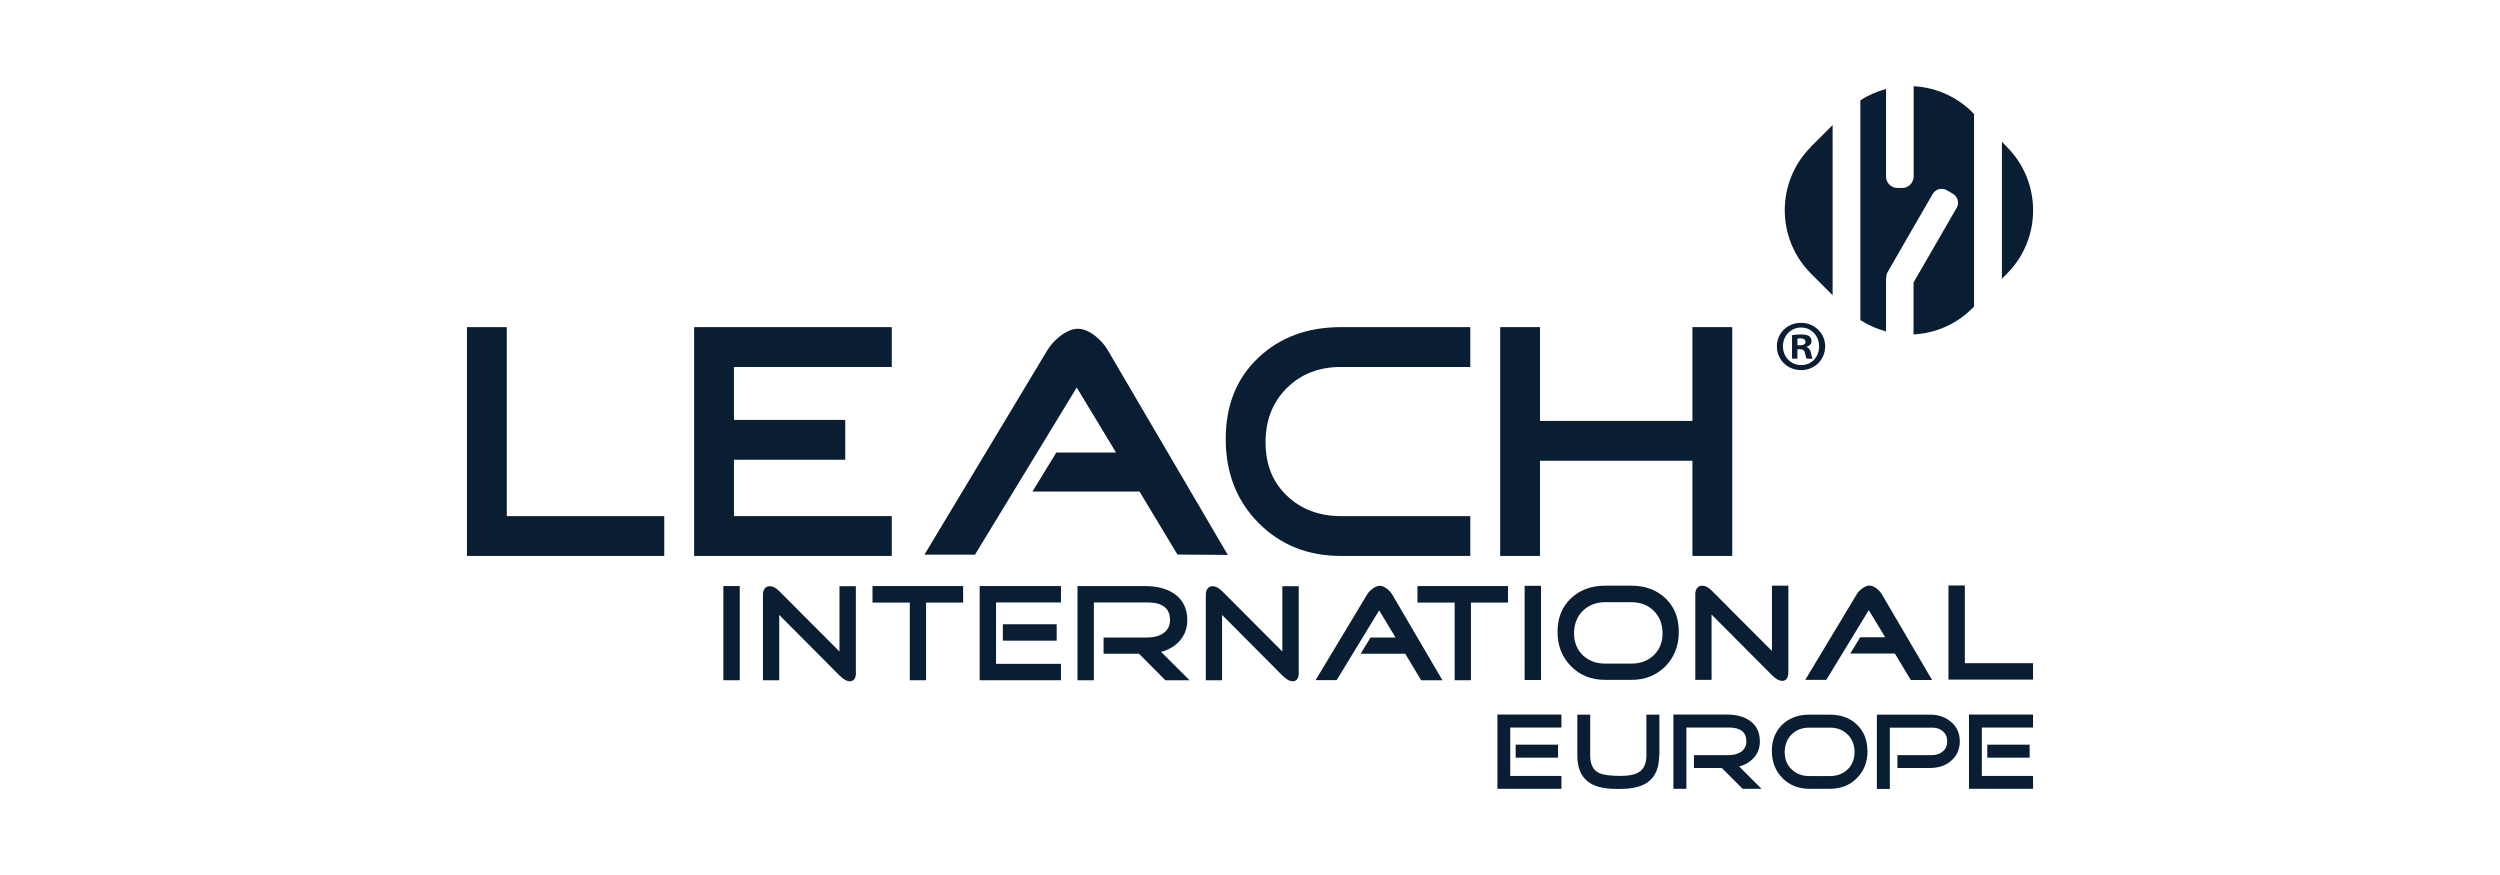 <svg xmlns="http://www.w3.org/2000/svg" width="160" height="56" viewBox="0 0 160 56" fill="none"><g clip-path="url(#clip0_166_3202)"><path d="M42.512 35.58H29.885V20.936H32.434V33.031H42.512V35.58Z" fill="#091E32"></path><path d="M57.075 35.58H44.424V20.936H57.075V23.486H46.973V33.031H57.075V35.58ZM54.097 29.424H45.739V26.875H54.097V29.424Z" fill="#091E32"></path><path d="M94.099 35.58H85.821C83.691 35.58 81.932 34.87 80.536 33.458C79.141 32.046 78.447 30.255 78.447 28.101C78.447 25.947 79.133 24.228 80.512 22.913C81.892 21.598 83.659 20.936 85.821 20.936H94.099V23.486H85.821C84.417 23.486 83.263 23.938 82.36 24.833C81.448 25.737 80.996 26.891 80.996 28.311C80.996 29.731 81.448 30.852 82.36 31.723C83.272 32.595 84.425 33.031 85.821 33.031H94.099V35.58Z" fill="#091E32"></path><path d="M98.561 35.58H96.011V20.936H98.561V35.58ZM110.864 35.58H108.315V29.489H97.407V26.939H108.315V20.936H110.864V35.58Z" fill="#091E32"></path><path d="M47.344 37.508H46.295V43.535H47.344V37.508Z" fill="#091E32"></path><path d="M54.783 43.019C54.783 43.406 54.654 43.6 54.388 43.6C54.194 43.6 53.976 43.479 53.734 43.237L49.87 39.356V43.535H48.829V38.033C48.829 37.896 48.869 37.767 48.942 37.67C49.014 37.565 49.127 37.516 49.264 37.516C49.458 37.516 49.66 37.621 49.862 37.823L53.726 41.696V37.516H54.775V43.019H54.783Z" fill="#091E32"></path><path d="M61.641 38.565H59.269V43.535H58.228V38.565H55.84V37.508H61.641V38.565Z" fill="#091E32"></path><path d="M67.902 43.535H62.698V37.508H67.902V38.557H63.747V42.486H67.902V43.535ZM67.627 41.002H64.182V39.953H67.627V41.002Z" fill="#091E32"></path><path d="M76.139 43.535H74.582L72.896 41.841H70.629V40.8H73.453C73.84 40.8 74.171 40.711 74.429 40.542C74.727 40.34 74.881 40.058 74.881 39.687C74.881 38.936 74.405 38.557 73.453 38.557H70.008V43.535H68.959V37.508H73.283C74.058 37.508 74.687 37.678 75.163 38.008C75.712 38.388 75.986 38.952 75.986 39.695C75.986 40.203 75.825 40.639 75.51 41.002C75.22 41.341 74.816 41.583 74.308 41.72L76.131 43.535H76.139Z" fill="#091E32"></path><path d="M83.126 43.019C83.126 43.406 82.997 43.6 82.731 43.6C82.537 43.6 82.32 43.479 82.078 43.237L78.213 39.356V43.535H77.172V38.033C77.172 37.896 77.213 37.767 77.285 37.67C77.358 37.565 77.471 37.516 77.608 37.516C77.801 37.516 78.003 37.621 78.205 37.823L82.07 41.696V37.516H83.118V43.019H83.126Z" fill="#091E32"></path><path d="M92.3 43.535H90.952L89.936 41.841H87.079L87.717 40.8H89.314L88.266 39.065L85.547 43.527H84.199L87.475 38.081C87.555 37.936 87.668 37.807 87.822 37.694C87.999 37.557 88.161 37.492 88.298 37.492C88.451 37.492 88.612 37.557 88.774 37.686C88.919 37.799 89.032 37.928 89.121 38.081L92.316 43.535H92.3Z" fill="#091E32"></path><path d="M96.511 38.565H94.139V43.535H93.098V38.565H90.718V37.508H96.511V38.565Z" fill="#091E32"></path><path d="M98.625 37.492H97.576V43.519H98.625V37.492Z" fill="#091E32"></path><path d="M107.444 40.437C107.444 41.325 107.161 42.059 106.588 42.64C106.016 43.221 105.289 43.511 104.41 43.511H102.724C101.844 43.511 101.118 43.221 100.545 42.64C99.973 42.059 99.682 41.325 99.682 40.437C99.682 39.55 99.965 38.84 100.537 38.299C101.102 37.758 101.836 37.484 102.724 37.484H104.41C105.306 37.484 106.032 37.758 106.596 38.299C107.161 38.84 107.444 39.55 107.444 40.437ZM106.403 40.526C106.403 39.945 106.217 39.469 105.846 39.098C105.475 38.727 104.999 38.541 104.41 38.541H102.724C102.151 38.541 101.675 38.727 101.296 39.098C100.925 39.469 100.739 39.945 100.739 40.526C100.739 41.107 100.925 41.566 101.296 41.93C101.667 42.285 102.143 42.47 102.724 42.47H104.41C104.991 42.47 105.467 42.293 105.846 41.93C106.217 41.566 106.403 41.107 106.403 40.526Z" fill="#091E32"></path><path d="M114.455 42.995C114.455 43.382 114.326 43.575 114.059 43.575C113.866 43.575 113.648 43.455 113.406 43.212L109.541 39.332V43.511H108.5V38C108.5 37.863 108.541 37.734 108.613 37.637C108.686 37.532 108.799 37.484 108.944 37.484C109.138 37.484 109.34 37.589 109.541 37.791L113.406 41.663V37.484H114.455V42.986V42.995Z" fill="#091E32"></path><path d="M123.636 43.519H122.289L121.272 41.825H118.416L119.054 40.784H120.651L119.602 39.049L116.883 43.511H115.536L118.812 38.065C118.892 37.92 119.005 37.791 119.158 37.678C119.336 37.541 119.497 37.476 119.634 37.476C119.788 37.476 119.949 37.541 120.111 37.67C120.256 37.783 120.369 37.912 120.457 38.065L123.652 43.519H123.636Z" fill="#091E32"></path><path d="M130.115 43.495H124.701V37.468H125.75V42.446H130.115V43.495Z" fill="#091E32"></path><path d="M99.932 50.482H95.834V45.73H99.932V46.561H96.656V49.659H99.932V50.49V50.482ZM99.714 48.489H97.003V47.658H99.714V48.489Z" fill="#091E32"></path><path d="M106.185 48.352C106.185 49.118 105.959 49.675 105.499 50.03C105.096 50.337 104.499 50.49 103.708 50.49H103.426C102.635 50.49 102.038 50.337 101.635 50.03C101.175 49.675 100.949 49.118 100.949 48.352V45.738H101.772V48.352C101.772 48.925 101.965 49.304 102.361 49.481C102.619 49.594 103.063 49.659 103.708 49.659C104.249 49.659 104.644 49.578 104.894 49.417C105.209 49.215 105.37 48.86 105.37 48.352V45.738H106.201V48.352H106.185Z" fill="#091E32"></path><path d="M112.752 50.482H111.526L110.195 49.151H108.412V48.328H110.639C110.945 48.328 111.203 48.263 111.413 48.126C111.647 47.965 111.768 47.747 111.768 47.448C111.768 46.851 111.389 46.561 110.639 46.561H107.928V50.482H107.097V45.73H110.501C111.115 45.73 111.607 45.859 111.986 46.125C112.414 46.423 112.631 46.867 112.631 47.456C112.631 47.852 112.51 48.199 112.252 48.489C112.018 48.755 111.704 48.949 111.308 49.054L112.744 50.49L112.752 50.482Z" fill="#091E32"></path><path d="M119.521 48.061C119.521 48.763 119.295 49.344 118.844 49.796C118.392 50.256 117.819 50.482 117.125 50.482H115.794C115.1 50.482 114.527 50.256 114.075 49.796C113.624 49.336 113.398 48.755 113.398 48.061C113.398 47.367 113.624 46.803 114.067 46.375C114.519 45.947 115.092 45.738 115.786 45.738H117.117C117.819 45.738 118.4 45.947 118.844 46.375C119.287 46.803 119.513 47.359 119.513 48.061M118.69 48.134C118.69 47.674 118.545 47.303 118.247 47.004C117.956 46.714 117.577 46.569 117.117 46.569H115.786C115.334 46.569 114.955 46.714 114.664 47.004C114.374 47.295 114.221 47.674 114.221 48.134C114.221 48.594 114.366 48.957 114.664 49.239C114.955 49.522 115.334 49.667 115.786 49.667H117.117C117.577 49.667 117.956 49.522 118.247 49.239C118.545 48.957 118.69 48.586 118.69 48.134Z" fill="#091E32"></path><path d="M125.427 47.448C125.427 47.965 125.234 48.384 124.855 48.707C124.5 49.005 124.056 49.151 123.523 49.151H121.434V48.328H123.661C123.935 48.328 124.161 48.247 124.346 48.086C124.532 47.924 124.621 47.706 124.621 47.44C124.621 47.174 124.524 46.956 124.346 46.803C124.161 46.641 123.935 46.569 123.661 46.569H120.95V50.49H120.119V45.738H123.523C124.056 45.738 124.5 45.891 124.855 46.19C125.234 46.504 125.427 46.924 125.427 47.448Z" fill="#091E32"></path><path d="M130.115 50.482H126.016V45.73H130.115V46.561H126.839V49.659H130.115V50.49V50.482ZM129.897 48.489H127.186V47.658H129.897V48.489Z" fill="#091E32"></path><path d="M116.811 22.163C116.811 23.018 116.141 23.688 115.27 23.688C114.398 23.688 113.72 23.018 113.72 22.163C113.72 21.308 114.406 20.662 115.27 20.662C116.133 20.662 116.811 21.332 116.811 22.163ZM114.108 22.163C114.108 22.832 114.6 23.365 115.278 23.365C115.955 23.365 116.423 22.832 116.423 22.171C116.423 21.509 115.939 20.961 115.27 20.961C114.6 20.961 114.108 21.501 114.108 22.163ZM115.036 22.953H114.689V21.453C114.826 21.428 115.019 21.404 115.27 21.404C115.552 21.404 115.681 21.453 115.794 21.517C115.875 21.582 115.939 21.703 115.939 21.848C115.939 22.009 115.81 22.139 115.625 22.195V22.211C115.77 22.268 115.85 22.372 115.899 22.574C115.947 22.8 115.971 22.897 116.012 22.953H115.633C115.584 22.897 115.56 22.76 115.512 22.59C115.487 22.429 115.391 22.348 115.197 22.348H115.036V22.953ZM115.044 22.098H115.205C115.399 22.098 115.552 22.034 115.552 21.88C115.552 21.743 115.447 21.654 115.229 21.654C115.14 21.654 115.076 21.663 115.036 21.671V22.098H115.044Z" fill="#091E32"></path><path d="M119.675 14.909V14.919L119.685 14.909H119.675Z" fill="#091E32"></path><path d="M115.907 9.391C113.664 11.634 113.664 15.273 115.907 17.515L117.287 18.895V8.003L115.907 9.383V9.391Z" fill="#091E32"></path><path d="M128.437 9.391L128.122 9.076V17.838L128.437 17.524C130.68 15.281 130.68 11.642 128.437 9.399" fill="#091E32"></path><path d="M126.234 7.188C125.193 6.148 123.846 5.591 122.474 5.518V11.303C122.474 11.416 122.442 11.521 122.394 11.618C122.273 11.86 122.031 12.029 121.748 12.029H121.434C121.03 12.029 120.707 11.698 120.707 11.303V5.696C120.135 5.849 119.578 6.083 119.062 6.422V20.485C119.578 20.815 120.135 21.057 120.707 21.211V17.854C120.707 17.854 120.715 17.814 120.715 17.798C120.715 17.677 120.732 17.556 120.788 17.451L122.386 14.675L123.693 12.416C123.87 12.102 124.282 11.989 124.596 12.174L124.984 12.4C125.298 12.586 125.411 12.989 125.226 13.304L122.466 18.08V21.404C123.83 21.332 125.177 20.783 126.226 19.734L126.339 19.621V7.301L126.226 7.188H126.234Z" fill="#091E32"></path><path d="M78.592 35.515L75.357 35.491L72.928 31.457H66.078L67.603 28.964H71.428L68.91 24.801L62.399 35.499H59.164L67.006 22.453C67.2 22.114 67.482 21.808 67.829 21.525C68.249 21.203 68.636 21.041 68.967 21.041C69.33 21.041 69.717 21.195 70.104 21.509C70.443 21.776 70.718 22.09 70.927 22.461L78.584 35.523L78.592 35.515Z" fill="#091E32"></path></g><defs><clipPath id="clip0_166_3202"><rect width="100.23" height="44.964" fill="white" transform="translate(29.885 5.518)"></rect></clipPath></defs></svg>